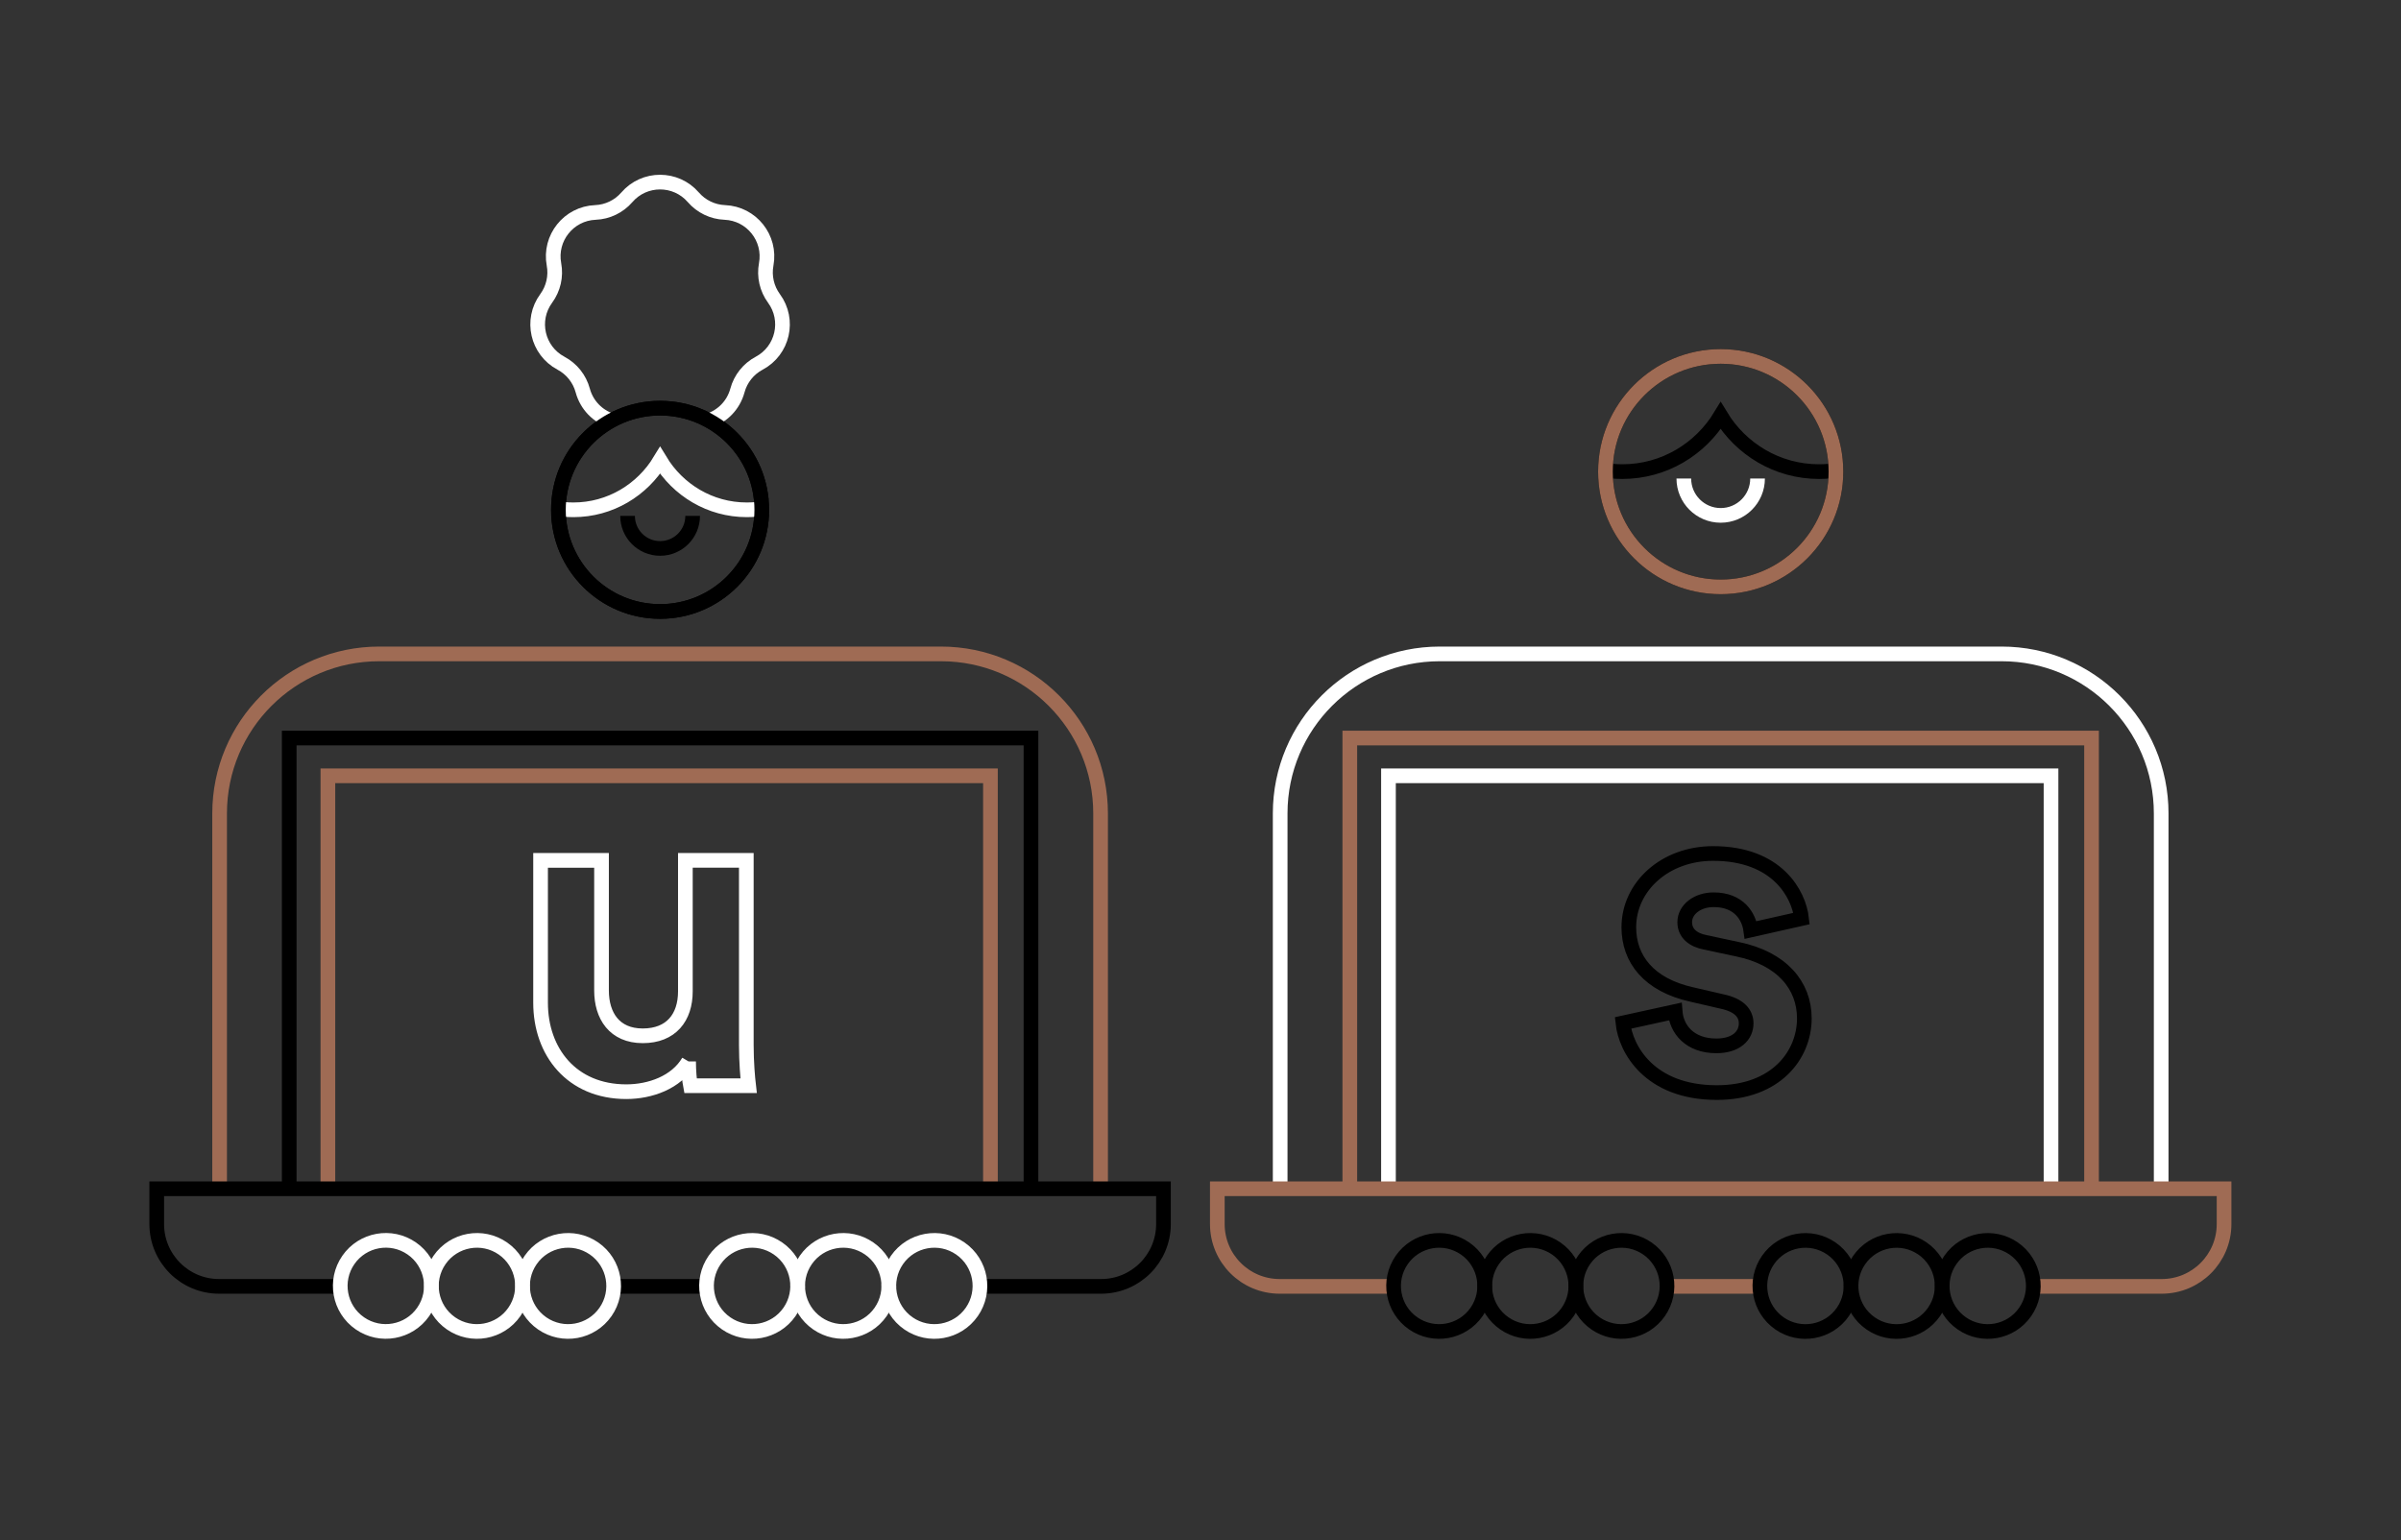 <svg width="360" height="231" viewBox="0 0 360 231" fill="none" xmlns="http://www.w3.org/2000/svg">
<rect x="0" y="0" width="360" height="231" fill="#333333" stroke="none"/>
<path d="M98.974 91.711C107.394 91.711 114.22 84.884 114.22 76.464C114.22 68.043 107.394 61.217 98.974 61.217C90.553 61.217 83.727 68.043 83.727 76.464C83.727 84.884 90.553 91.711 98.974 91.711Z" stroke="black" stroke-width="2.2" stroke-miterlimit="10"/>
<path d="M91.652 63.096C89.644 62.425 87.982 60.802 87.375 58.568C86.901 56.812 85.718 55.33 84.112 54.475C80.566 52.587 79.519 47.999 81.894 44.761C82.971 43.291 83.394 41.446 83.061 39.656C82.326 35.708 85.261 32.026 89.272 31.863C91.092 31.791 92.797 30.966 93.989 29.591C96.616 26.553 101.324 26.553 103.955 29.591C105.147 30.966 106.852 31.791 108.671 31.863C112.683 32.026 115.618 35.708 114.883 39.656C114.55 41.446 114.973 43.291 116.049 44.761C118.425 47.999 117.378 52.591 113.832 54.475C112.226 55.33 111.042 56.812 110.568 58.568C109.962 60.802 108.3 62.425 106.292 63.096" stroke="white" stroke-width="2.2" stroke-miterlimit="10"/>
<mask id="mask0_977_3445" style="mask-type:luminance" maskUnits="userSpaceOnUse" x="83" y="61" width="32" height="31">
<path d="M98.974 91.71C107.394 91.71 114.22 84.883 114.22 76.463C114.22 68.042 107.394 61.216 98.974 61.216C90.553 61.216 83.727 68.042 83.727 76.463C83.727 84.883 90.553 91.71 98.974 91.71Z" fill="white"/>
</mask>
<g mask="url(#mask0_977_3445)">
<path d="M70.718 61.216C70.718 69.636 77.544 76.463 85.965 76.463C91.501 76.463 96.303 73.481 98.973 69.064C101.643 73.481 106.445 76.463 111.981 76.463C120.402 76.463 127.228 69.636 127.228 61.216" stroke="white" stroke-width="2.2" stroke-miterlimit="10"/>
</g>
<path d="M98.974 91.711C107.394 91.711 114.22 84.884 114.22 76.464C114.22 68.043 107.394 61.217 98.974 61.217C90.553 61.217 83.727 68.043 83.727 76.464C83.727 84.884 90.553 91.711 98.974 91.711Z" stroke="black" stroke-width="2.2" stroke-miterlimit="10"/>
<path d="M103.853 77.378C103.853 80.074 101.67 82.257 98.974 82.257C96.279 82.257 94.096 80.074 94.096 77.378" stroke="black" stroke-width="2.2" stroke-miterlimit="10"/>
<path d="M165.019 178.295V122.007C165.019 108.789 154.305 98.075 141.087 98.075H56.86C43.642 98.075 32.928 108.789 32.928 122.007V178.295" stroke="#9F6B54" stroke-width="2.2" stroke-miterlimit="10"/>
<path d="M43.365 178.296V110.695H154.583V178.296" stroke="black" stroke-width="2.2" stroke-miterlimit="10"/>
<path d="M49.162 178.295V116.359H148.504V178.295" stroke="#9F6B54" stroke-width="2.2" stroke-miterlimit="10"/>
<path d="M146.932 192.936H165.097C170.261 192.936 174.448 188.75 174.448 183.585V178.296H23.5V183.585C23.5 188.75 27.687 192.936 32.852 192.936H51.016" stroke="black" stroke-width="2.2" stroke-miterlimit="10"/>
<path d="M92.015 192.936H105.933" stroke="black" stroke-width="2.2" stroke-miterlimit="10"/>
<path d="M103.246 159.2C101.392 162.361 97.474 163.737 93.903 163.737C85.726 163.737 81.053 157.76 81.053 150.408V129.043H90.191V148.554C90.191 152.334 92.113 155.355 96.372 155.355C100.631 155.355 102.763 152.604 102.763 148.69V129.039H111.901V156.726C111.901 159.336 112.11 161.673 112.247 162.839H103.519C103.383 162.152 103.246 160.571 103.246 159.195V159.2Z" stroke="white" stroke-width="2.2" stroke-miterlimit="10"/>
<path d="M257.996 88.02C267.54 88.02 275.277 80.283 275.277 70.739C275.277 61.196 267.54 53.459 257.996 53.459C248.453 53.459 240.716 61.196 240.716 70.739C240.716 80.283 248.453 88.02 257.996 88.02Z" stroke="black" stroke-width="2.2" stroke-miterlimit="10"/>
<mask id="mask1_977_3445" style="mask-type:luminance" maskUnits="userSpaceOnUse" x="240" y="53" width="36" height="36">
<path d="M257.995 88.019C267.539 88.019 275.276 80.282 275.276 70.738C275.276 61.195 267.539 53.458 257.995 53.458C248.452 53.458 240.715 61.195 240.715 70.738C240.715 80.282 248.452 88.019 257.995 88.019Z" fill="white"/>
</mask>
<g mask="url(#mask1_977_3445)">
<path d="M225.964 53.454C225.964 62.998 233.701 70.734 243.244 70.734C249.52 70.734 254.962 67.355 257.991 62.349C261.016 67.355 266.463 70.734 272.738 70.734C282.282 70.734 290.019 62.998 290.019 53.454" stroke="black" stroke-width="2.2" stroke-miterlimit="10"/>
</g>
<path d="M257.996 88.02C267.54 88.02 275.277 80.283 275.277 70.739C275.277 61.196 267.54 53.459 257.996 53.459C248.453 53.459 240.716 61.196 240.716 70.739C240.716 80.283 248.453 88.02 257.996 88.02Z" stroke="#9F6B54" stroke-width="2.2" stroke-miterlimit="10"/>
<path d="M263.524 71.772C263.524 74.827 261.046 77.3 257.996 77.3C254.946 77.3 252.468 74.823 252.468 71.772" stroke="white" stroke-width="2.2" stroke-miterlimit="10"/>
<path d="M324.042 178.295V121.999C324.042 108.785 313.332 98.075 300.118 98.075H215.87C202.656 98.075 191.946 108.785 191.946 121.999V178.295" stroke="white" stroke-width="2.2" stroke-miterlimit="10"/>
<path d="M202.387 178.296V110.695H313.601V178.296" stroke="#9F6B54" stroke-width="2.2" stroke-miterlimit="10"/>
<path d="M208.184 178.295V116.359H307.525V178.295" stroke="white" stroke-width="2.2" stroke-miterlimit="10"/>
<path d="M249.938 192.936H263.857" stroke="#9F6B54" stroke-width="2.2" stroke-miterlimit="10"/>
<path d="M304.856 192.936H324.119C329.284 192.936 333.47 188.75 333.47 183.585V178.296H182.522V183.585C182.522 188.75 186.709 192.936 191.874 192.936H208.945" stroke="#9F6B54" stroke-width="2.2" stroke-miterlimit="10"/>
<path d="M251.165 151.711C251.37 154.39 253.365 156.863 257.346 156.863C260.371 156.863 261.815 155.282 261.815 153.497C261.815 151.984 260.785 150.75 258.171 150.203L253.702 149.169C247.179 147.729 244.223 143.812 244.223 139.07C244.223 133.021 249.58 128.01 256.864 128.01C266.484 128.01 269.714 134.123 270.124 137.767L262.498 139.484C262.225 137.494 260.785 134.948 256.932 134.948C254.531 134.948 252.604 136.391 252.604 138.314C252.604 139.963 253.839 140.992 255.697 141.339L260.508 142.368C267.172 143.739 270.538 147.798 270.538 152.741C270.538 158.239 266.279 163.869 257.419 163.869C247.247 163.869 243.744 157.273 243.334 153.428L251.165 151.711Z" stroke="black" stroke-width="2.2" stroke-miterlimit="10"/>
<path d="M221.394 196.766C223.545 193.667 222.777 189.41 219.678 187.259C216.579 185.107 212.322 185.876 210.171 188.975C208.02 192.074 208.788 196.33 211.887 198.482C214.986 200.633 219.242 199.865 221.394 196.766Z" stroke="black" stroke-width="2.2" stroke-miterlimit="10"/>
<path d="M235.062 196.767C237.213 193.668 236.445 189.411 233.346 187.26C230.247 185.108 225.99 185.877 223.839 188.976C221.687 192.075 222.456 196.331 225.555 198.483C228.654 200.634 232.91 199.866 235.062 196.767Z" stroke="black" stroke-width="2.2" stroke-miterlimit="10"/>
<path d="M248.729 196.767C250.88 193.668 250.112 189.411 247.013 187.26C243.914 185.108 239.657 185.877 237.506 188.976C235.354 192.075 236.123 196.331 239.222 198.483C242.321 200.634 246.577 199.866 248.729 196.767Z" stroke="black" stroke-width="2.2" stroke-miterlimit="10"/>
<path d="M276.314 196.771C278.466 193.672 277.698 189.415 274.599 187.264C271.5 185.112 267.243 185.88 265.092 188.98C262.94 192.079 263.709 196.335 266.808 198.486C269.907 200.638 274.163 199.87 276.314 196.771Z" stroke="black" stroke-width="2.2" stroke-miterlimit="10"/>
<path d="M289.982 196.772C292.134 193.673 291.366 189.416 288.267 187.265C285.168 185.113 280.911 185.881 278.76 188.981C276.608 192.08 277.377 196.336 280.476 198.487C283.575 200.639 287.831 199.871 289.982 196.772Z" stroke="black" stroke-width="2.2" stroke-miterlimit="10"/>
<path d="M303.65 196.769C305.802 193.67 305.034 189.413 301.935 187.262C298.836 185.11 294.579 185.879 292.428 188.978C290.276 192.077 291.044 196.333 294.144 198.484C297.243 200.636 301.499 199.868 303.65 196.769Z" stroke="black" stroke-width="2.2" stroke-miterlimit="10"/>
<path d="M63.458 196.759C65.609 193.66 64.841 189.404 61.742 187.252C58.643 185.101 54.387 185.869 52.235 188.968C50.084 192.067 50.852 196.323 53.951 198.475C57.05 200.626 61.307 199.858 63.458 196.759Z" stroke="white" stroke-width="2.2" stroke-miterlimit="10"/>
<path d="M77.124 196.764C79.275 193.665 78.507 189.408 75.408 187.257C72.309 185.106 68.053 185.874 65.901 188.973C63.75 192.072 64.518 196.328 67.617 198.48C70.716 200.631 74.973 199.863 77.124 196.764Z" stroke="white" stroke-width="2.2" stroke-miterlimit="10"/>
<path d="M90.791 196.764C92.942 193.665 92.174 189.408 89.075 187.257C85.976 185.106 81.72 185.874 79.568 188.973C77.417 192.072 78.185 196.328 81.284 198.48C84.383 200.631 88.64 199.863 90.791 196.764Z" stroke="white" stroke-width="2.2" stroke-miterlimit="10"/>
<path d="M118.377 196.764C120.528 193.665 119.76 189.408 116.661 187.257C113.562 185.106 109.306 185.874 107.154 188.973C105.003 192.072 105.771 196.328 108.87 198.48C111.969 200.631 116.226 199.863 118.377 196.764Z" stroke="white" stroke-width="2.2" stroke-miterlimit="10"/>
<path d="M132.044 196.764C134.195 193.665 133.427 189.408 130.328 187.257C127.229 185.106 122.973 185.874 120.821 188.973C118.67 192.072 119.438 196.328 122.537 198.48C125.636 200.631 129.892 199.863 132.044 196.764Z" stroke="white" stroke-width="2.2" stroke-miterlimit="10"/>
<path d="M145.712 196.765C147.863 193.666 147.095 189.409 143.996 187.258C140.897 185.106 136.641 185.875 134.489 188.974C132.338 192.073 133.106 196.329 136.205 198.481C139.304 200.632 143.56 199.864 145.712 196.765Z" stroke="white" stroke-width="2.2" stroke-miterlimit="10"/>
</svg>
